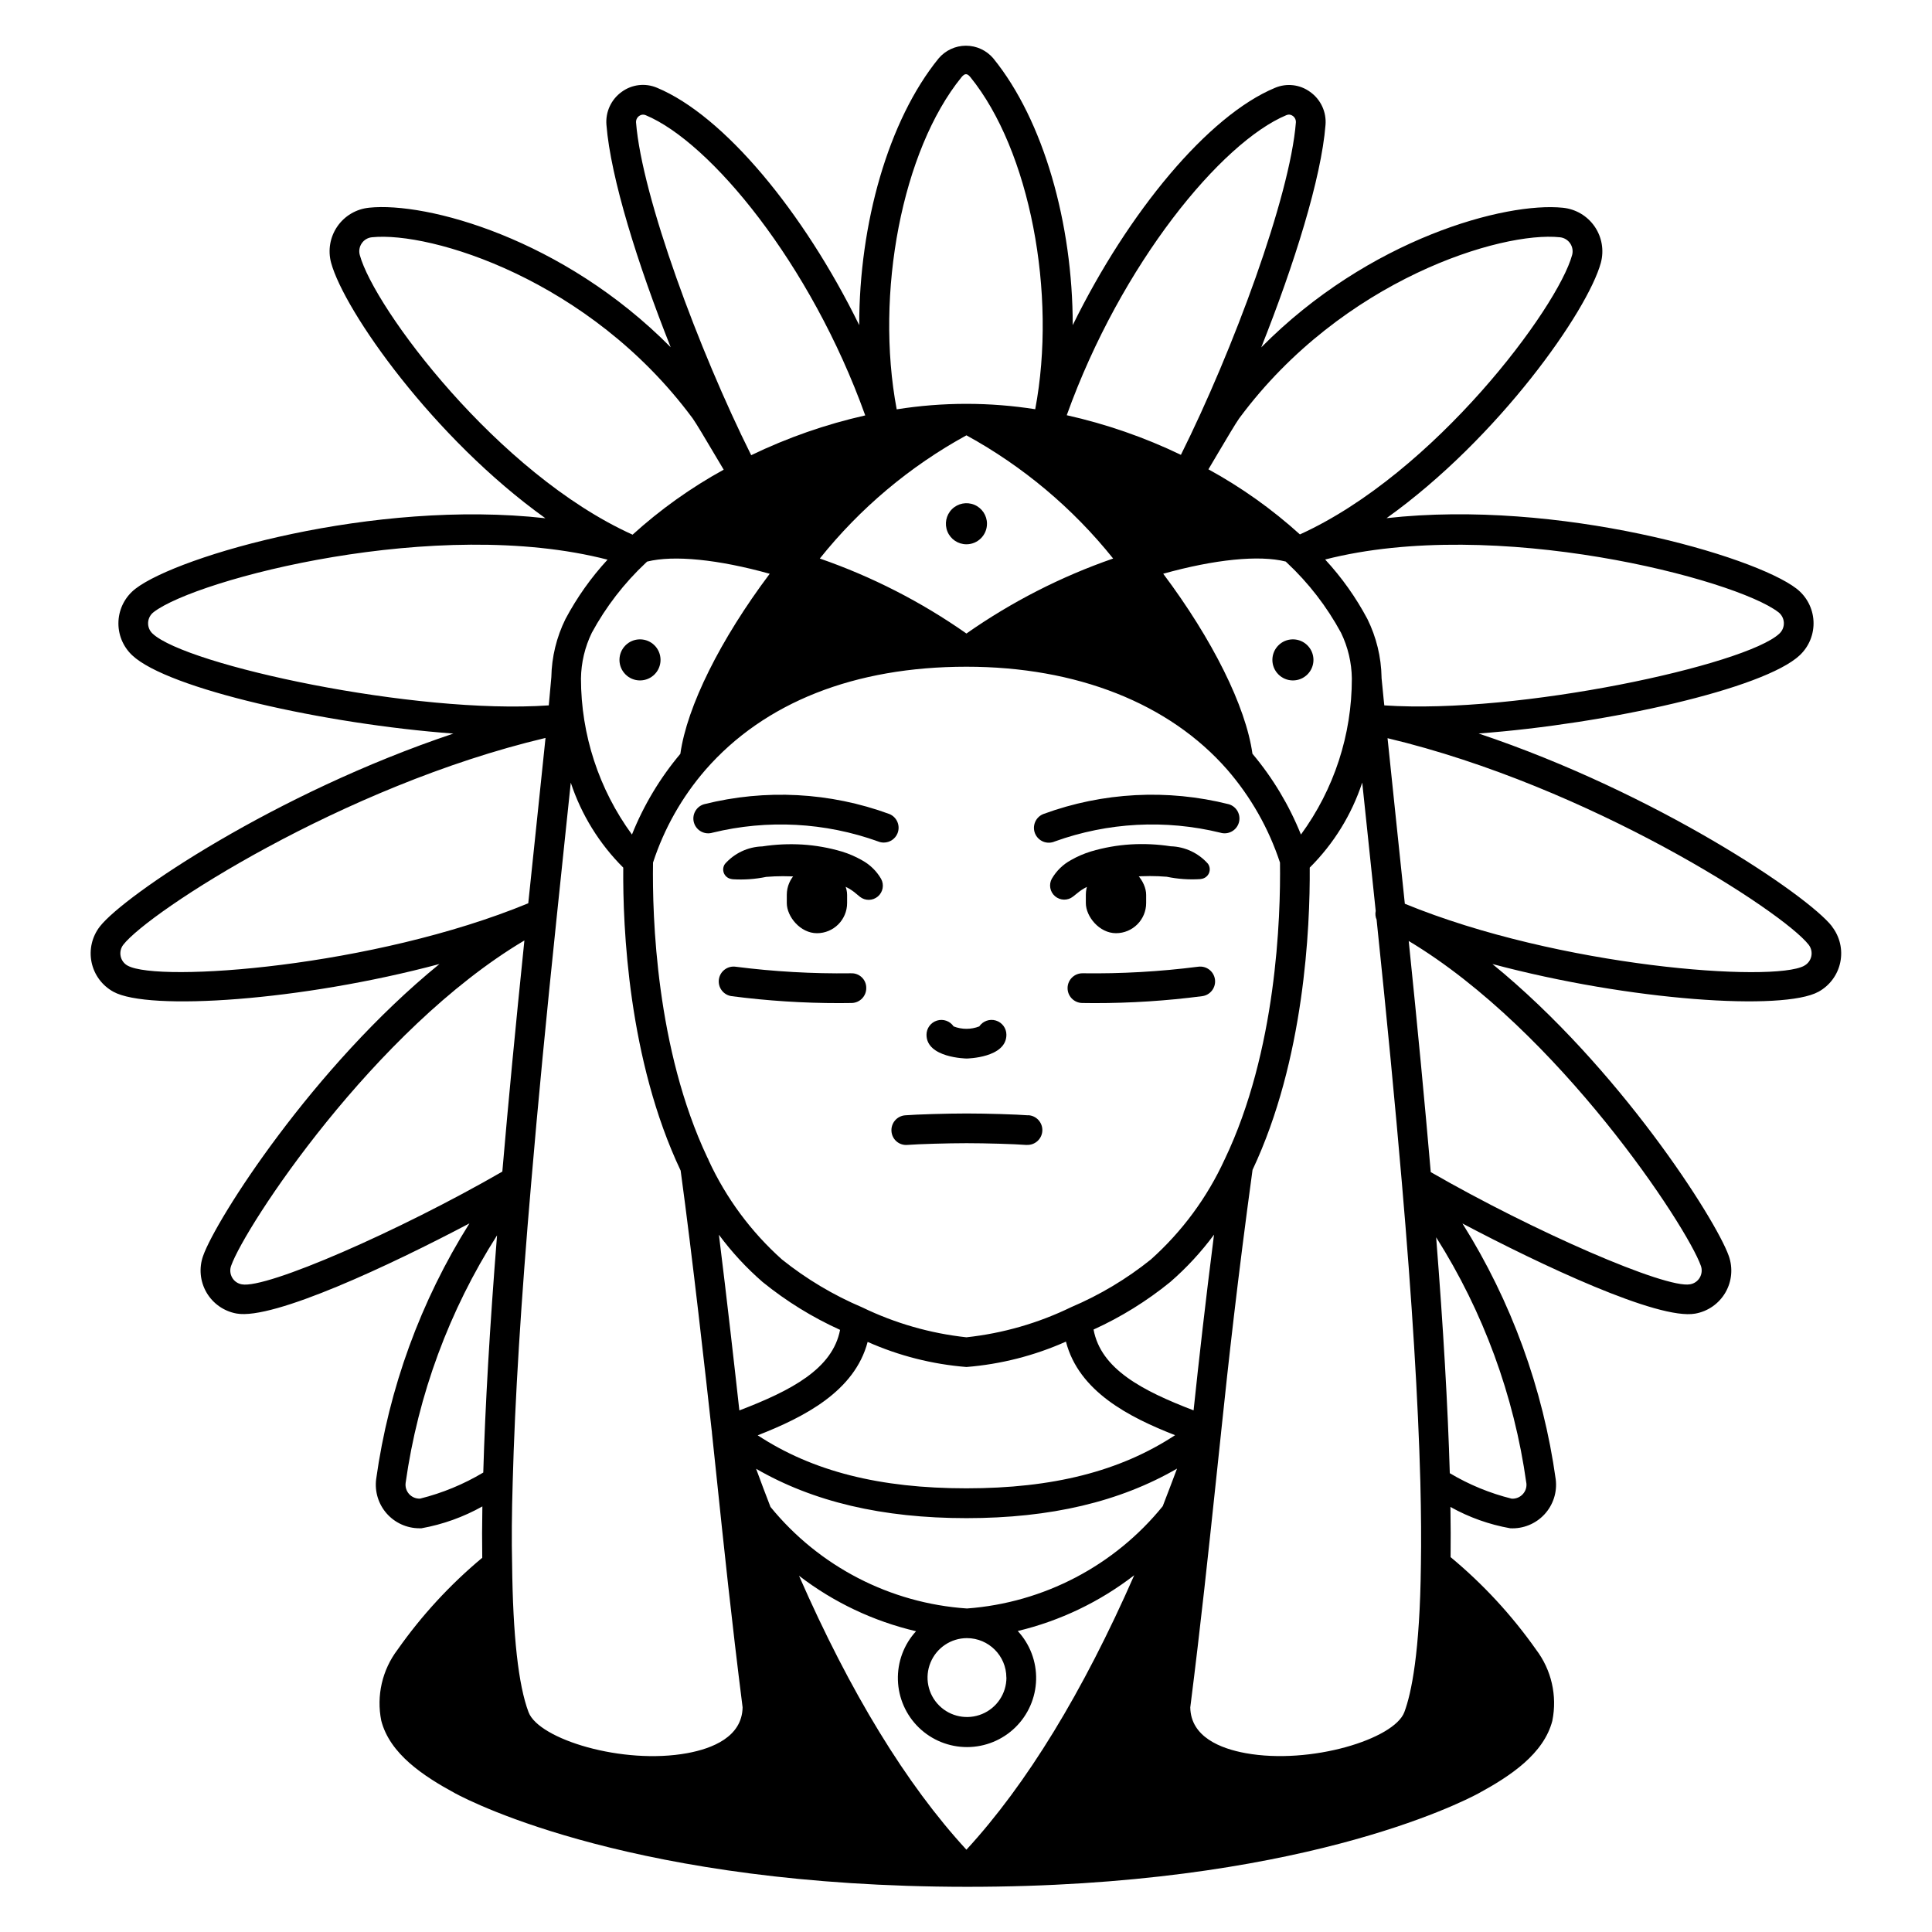 <?xml version="1.0" encoding="UTF-8"?>
<!-- Uploaded to: SVG Repo, www.svgrepo.com, Generator: SVG Repo Mixer Tools -->
<svg fill="#000000" width="800px" height="800px" version="1.1" viewBox="144 144 512 512" xmlns="http://www.w3.org/2000/svg">
 <g>
  <path d="m422.76 376.85c1.207-2.078 2.961-3.781 5.074-4.926 1.668-0.953 3.441-1.719 5.281-2.281 3.43-1.02 6.969-1.648 10.543-1.867 3.535-0.207 7.082-0.043 10.582 0.496 3.797 0.113 7.379 1.797 9.891 4.644 0.5 0.715 0.605 1.633 0.273 2.441-0.332 0.805-1.055 1.387-1.91 1.543l-0.441 0.074c-2.965 0.188-5.945-0.023-8.852-0.625-2.977-0.246-5.965-0.246-8.941 0-2.941 0.172-5.856 0.656-8.695 1.453-1.285 0.367-2.547 0.824-3.769 1.367-0.781 0.398-1.516 0.883-2.191 1.445l-1.234 0.984c-1.406 1.117-3.398 1.082-4.766-0.078-1.367-1.16-1.719-3.125-0.844-4.688z"/>
  <path d="m439.75 373.15c4.414 0 7.992 4.414 7.992 7.992v2.172c0 4.414-3.578 7.992-7.992 7.992-4.414 0-7.992-4.414-7.992-7.992v-2.172c0-4.414 3.578-7.992 7.992-7.992z"/>
  <path d="m370.64 380.63c-0.676-0.562-1.41-1.047-2.191-1.445-1.227-0.543-2.484-1-3.773-1.367-2.836-0.789-5.754-1.27-8.695-1.434-2.973-0.246-5.961-0.246-8.934 0-2.91 0.602-5.891 0.812-8.855 0.625l-0.426-0.074c-0.859-0.148-1.586-0.73-1.922-1.539-0.332-0.805-0.23-1.73 0.273-2.445 2.512-2.848 6.09-4.531 9.887-4.644 3.5-0.539 7.047-0.703 10.586-0.496 3.57 0.219 7.109 0.848 10.539 1.867 1.84 0.562 3.613 1.328 5.281 2.281 2.113 1.145 3.871 2.848 5.078 4.926 0.875 1.562 0.52 3.527-0.844 4.688-1.367 1.16-3.363 1.195-4.766 0.078z"/>
  <path d="m360.5 391.31c-4.414 0-7.992-4.414-7.992-7.992v-2.172c0-4.414 3.578-7.992 7.992-7.992 4.414 0 7.992 4.414 7.992 7.992v2.172c0 4.414-3.578 7.992-7.992 7.992z"/>
  <path d="m472.3 362.04c0.301-1 0.191-2.078-0.301-3-0.496-0.922-1.336-1.605-2.34-1.906-16.258-4.094-33.375-3.195-49.121 2.578-0.988 0.375-1.785 1.137-2.207 2.109-0.422 0.973-0.434 2.074-0.035 3.055 0.402 0.98 1.184 1.762 2.164 2.16 0.98 0.398 2.082 0.383 3.055-0.039 14.074-5.07 29.332-5.879 43.863-2.332 1 0.309 2.082 0.203 3.004-0.289 0.926-0.492 1.613-1.332 1.918-2.336z"/>
  <path d="m381.85 364.84c0.812-2.012-0.152-4.297-2.156-5.117-15.742-5.777-32.859-6.68-49.125-2.59-1.004 0.297-1.852 0.98-2.348 1.906-0.5 0.922-0.609 2.004-0.305 3.008 0.305 1.004 0.996 1.844 1.922 2.336 0.93 0.492 2.012 0.594 3.016 0.281 14.531-3.543 29.789-2.734 43.867 2.332 0.469 0.195 0.977 0.293 1.484 0.293 1.602 0 3.043-0.969 3.644-2.449z"/>
  <path d="m461.53 400.19c-10.141 1.297-20.355 1.879-30.574 1.738-2.176-0.051-3.981 1.668-4.035 3.84-0.051 2.176 1.668 3.981 3.84 4.035 0.168 0 1.324 0.031 3.215 0.031 9.578 0.012 19.141-0.605 28.637-1.844 1.035-0.141 1.973-0.688 2.602-1.523 0.633-0.832 0.906-1.883 0.762-2.918-0.145-1.035-0.691-1.969-1.527-2.598-0.832-0.633-1.883-0.902-2.918-0.758z"/>
  <path d="m369.54 401.93c-10.223 0.137-20.441-0.441-30.582-1.738-1.031-0.145-2.082 0.125-2.918 0.758-0.836 0.629-1.383 1.562-1.527 2.598s0.129 2.086 0.762 2.918c0.633 0.836 1.566 1.383 2.602 1.523 9.496 1.238 19.062 1.855 28.641 1.844 1.895 0 3.047-0.027 3.215-0.031 2.172-0.055 3.891-1.859 3.836-4.031 0-1.051-0.434-2.055-1.195-2.781-0.762-0.723-1.785-1.105-2.832-1.059z"/>
  <path d="m319.05 318.88c0 3.004-2.438 5.441-5.445 5.441-3.004 0-5.441-2.438-5.441-5.441 0-3.008 2.438-5.445 5.441-5.445 3.008 0 5.445 2.438 5.445 5.445"/>
  <path d="m400.16 424.52c0.102 0 10.547-0.168 10.547-6.297 0.004-1.73-1.125-3.258-2.777-3.766-1.648-0.508-3.441 0.121-4.414 1.551-2.184 0.855-4.609 0.855-6.797 0-0.973-1.43-2.762-2.055-4.41-1.543-1.652 0.508-2.777 2.035-2.777 3.762 0 6.125 10.523 6.293 10.629 6.293z"/>
  <path d="m416.45 439.57c-3.086-0.246-11.02-0.484-16.297-0.484-5.195 0-13.266 0.238-16.297 0.484h0.004c-1.039 0.086-2.004 0.578-2.68 1.371-0.68 0.797-1.012 1.828-0.93 2.867 0.074 1.047 0.562 2.019 1.363 2.699 0.797 0.68 1.836 1.004 2.883 0.906 2.812-0.223 10.719-0.457 15.66-0.457 5.035 0 12.793 0.227 15.664 0.457 0.105 0.008 0.215 0.008 0.32 0 2.172 0.086 4.004-1.605 4.09-3.777 0.086-2.176-1.605-4.008-3.781-4.094z"/>
  <path d="m492.08 318.88c0 3.004-2.438 5.441-5.445 5.441-3.004 0-5.441-2.438-5.441-5.441 0-3.008 2.438-5.445 5.441-5.445 3.008 0 5.445 2.438 5.445 5.445"/>
  <path d="m405.56 282.8c0-2.203-1.324-4.188-3.359-5.031-2.035-0.84-4.375-0.375-5.934 1.18-1.555 1.559-2.019 3.898-1.18 5.934 0.844 2.035 2.828 3.359 5.031 3.359 3.004 0 5.441-2.438 5.441-5.441z"/>
  <path d="m629.5 389.5c-6.469-8.266-46.469-35.305-93.656-51.117 34.102-2.527 75.668-11.855 85.113-20.738h-0.004c2.484-2.332 3.816-5.641 3.644-9.043-0.172-3.406-1.832-6.562-4.535-8.633-11.293-8.691-63.094-23.746-108.61-18.652 29.699-21.219 53.309-54.922 56.797-67.699h-0.004c0.883-3.289 0.273-6.801-1.66-9.605-1.934-2.801-5.004-4.613-8.391-4.957-15.203-1.574-51.391 8.133-79.949 37 8.77-22.043 15.91-44.871 17.027-58.914v-0.004c0.293-3.438-1.25-6.773-4.062-8.773-2.695-1.984-6.242-2.394-9.324-1.086-17.711 7.371-38.84 32.84-53.602 62.887 0-26.871-7.703-54.27-21.047-70.695h0.004c-1.809-2.133-4.469-3.363-7.266-3.359-2.797 0.008-5.453 1.246-7.25 3.387-13.324 16.406-21.035 43.797-21.023 70.664-14.758-30.07-35.891-55.539-53.578-62.902-3.09-1.316-6.641-0.91-9.352 1.074-2.805 2-4.348 5.332-4.059 8.766 1.117 14.039 8.266 36.887 17.023 58.918-28.551-28.844-64.699-38.574-79.93-36.977v0.004c-3.394 0.336-6.473 2.152-8.41 4.965s-2.543 6.332-1.648 9.629c3.481 12.762 27.086 46.445 56.785 67.699-45.504-5.117-97.309 9.965-108.6 18.656-2.707 2.07-4.367 5.227-4.539 8.629-0.172 3.406 1.164 6.711 3.648 9.043 9.445 8.887 51.008 18.211 85.109 20.738-47.184 15.793-87.191 42.836-93.668 51.105-2.094 2.684-2.906 6.152-2.219 9.488 0.691 3.336 2.809 6.199 5.797 7.832 9.277 5.117 49.73 2.445 86.398-7.356-33.523 27.309-59.23 67.699-62.633 77.352v-0.004c-1.141 3.207-0.812 6.754 0.898 9.695 1.707 2.941 4.625 4.984 7.973 5.582 9.766 1.762 40.988-12.949 61.699-23.883h0.004c-12.934 20.594-21.355 43.691-24.715 67.777-0.418 3.289 0.594 6.598 2.781 9.09 2.191 2.488 5.344 3.918 8.656 3.926h0.57c5.664-1.02 11.121-2.977 16.141-5.793-0.09 4.91-0.098 9.426-0.031 13.609h-0.004c-8.512 7.098-16.059 15.281-22.434 24.348-4.07 5.359-5.648 12.207-4.328 18.805 2.277 8.844 11.164 14.691 19.555 19.25 4.688 2.535 48.285 24.754 135.62 24.797 87.332 0.043 130.96-22.262 135.67-24.797 8.371-4.559 17.238-10.41 19.52-19.25h-0.008c1.324-6.59-0.242-13.434-4.301-18.793-6.441-9.141-14.062-17.391-22.668-24.531 0.051-4.019 0.031-8.43-0.043-13.297 4.93 2.758 10.285 4.668 15.848 5.652 3.41 0.176 6.727-1.168 9.051-3.668 2.328-2.5 3.426-5.902 3.004-9.293-3.356-24.098-11.781-47.211-24.719-67.812 20.703 10.934 51.848 25.652 61.68 23.887h0.004c3.359-0.594 6.285-2.637 8-5.586 1.715-2.949 2.039-6.504 0.891-9.719-3.406-9.637-29.125-50.035-62.633-77.344 36.668 9.797 77.121 12.457 86.391 7.359v0.004c2.988-1.633 5.109-4.496 5.797-7.832 0.691-3.336-0.121-6.805-2.219-9.488zm-14.246-83.293c0.883 0.664 1.426 1.684 1.484 2.785 0.059 1.102-0.375 2.172-1.184 2.922-8.859 8.336-69.191 21.43-104.7 19.02l-0.188-1.789c-0.207-2.059-0.395-4-0.539-5.473v-0.16-0.031 0.004c-0.094-5.359-1.375-10.629-3.746-15.43-3.039-5.723-6.805-11.027-11.203-15.781 45.082-11.539 108.77 5.234 120.07 13.934zm-241.32 193.41c8.289 3.684 17.141 5.93 26.18 6.652 9.109-0.73 18.027-3.004 26.371-6.727 3.406 13.199 16.684 20.016 28.926 24.797-14.586 9.574-32.375 14.082-55.312 14.082-22.941 0.004-40.758-4.496-55.301-14.047 12.297-4.816 25.676-11.629 29.137-24.758zm-33.996 18.156c-1.211-10.98-3.285-29.371-5.418-46.551 3.391 4.586 7.273 8.781 11.578 12.523 6.273 5.09 13.172 9.352 20.531 12.684-1.996 10.367-12.98 16.094-26.691 21.348zm93.867-21.43c7.285-3.309 14.117-7.543 20.32-12.594 4.316-3.746 8.203-7.953 11.602-12.547-2.285 17.898-3.973 32.938-5.414 46.562-13.652-5.231-24.57-10.957-26.508-21.422zm15.168-18.551c-6.406 5.144-13.496 9.383-21.059 12.598-8.738 4.254-18.141 6.961-27.801 8.008-9.586-1.039-18.918-3.719-27.594-7.922-7.641-3.238-14.805-7.508-21.285-12.695-8.184-7.316-14.785-16.23-19.398-26.195-0.098-0.301-0.227-0.594-0.395-0.863-13.555-28.734-14.609-63.719-14.383-78.125 2.949-9.051 7.684-17.414 13.918-24.602 15.605-17.867 39.52-27.309 69.137-27.309 29.203 0 53.758 9.699 69.141 27.305 6.234 7.195 10.98 15.559 13.957 24.605 0.195 14.531-0.922 49.965-14.652 78.641h-0.004c-4.625 10.105-11.293 19.148-19.582 26.555zm-151.01-153.98c0.055-4.199 1.035-8.34 2.871-12.117 3.742-6.902 8.57-13.156 14.297-18.527l0.363-0.34c7.035-1.766 18.824-0.586 32.488 3.227-13.07 17.402-21.922 35.164-23.68 47.711v0.004c-5.387 6.402-9.715 13.625-12.828 21.395-8.77-11.996-13.5-26.469-13.512-41.328zm63.297-31.801v0.004c10.664-13.344 23.871-24.441 38.855-32.648 14.984 8.215 28.195 19.309 38.879 32.648-13.816 4.793-26.902 11.48-38.879 19.875-11.969-8.395-25.047-15.086-38.855-19.875zm114.65 51.738c-1.746-12.527-10.586-30.285-23.645-47.703 13.652-3.809 25.434-5 32.457-3.231 0.105 0.098 0.242 0.234 0.34 0.32l-0.004-0.004c5.742 5.375 10.578 11.637 14.324 18.555 1.836 3.777 2.816 7.914 2.871 12.113v0.039c0.012 14.859-4.711 29.34-13.492 41.328-3.121-7.773-7.461-15.004-12.852-21.418zm81.477-136.87h-0.004c1.094 0.105 2.086 0.688 2.711 1.594 0.625 0.902 0.824 2.035 0.539 3.098-3.816 13.996-36.402 57.82-72.141 74.055-7.379-6.68-15.516-12.469-24.246-17.25 0.824-1.371 1.758-2.945 2.754-4.652 1.996-3.367 4.461-7.531 5.422-8.887h0.004c0.047-0.055 0.09-0.113 0.129-0.172 27.281-36.691 69.359-49.43 84.836-47.785zm-72.449-32.375c0.555-0.234 1.188-0.152 1.664 0.215 0.562 0.398 0.875 1.066 0.82 1.754-1.574 19.68-16.672 60.391-30.469 88.066-9.652-4.641-19.801-8.164-30.254-10.5 14.449-40.246 41.023-72.367 58.238-79.535zm-86.129-10.047c0.887-1.07 1.5-1.043 2.34-0.027 15.742 19.391 23 57.332 17.195 88.02-6-0.941-12.062-1.418-18.133-1.426h-0.219c-6.148 0.008-12.285 0.492-18.355 1.457-5.805-30.695 1.43-68.656 17.172-88.023zm-86.25 12.008c-0.047-0.691 0.273-1.352 0.84-1.746 0.488-0.367 1.133-0.445 1.691-0.203 17.18 7.16 43.766 39.309 58.207 79.574-10.441 2.352-20.582 5.887-30.223 10.543-13.801-27.672-28.945-68.438-30.516-88.168zm-73.211 35.133h0.004c-0.305-1.078-0.105-2.234 0.535-3.148 0.625-0.906 1.621-1.48 2.719-1.574 15.508-1.574 57.539 11.094 84.797 47.789v-0.004c0.035 0.055 0.078 0.105 0.121 0.156 0.957 1.348 3.434 5.512 5.434 8.902 1.035 1.746 1.996 3.363 2.828 4.75-8.691 4.781-16.797 10.562-24.145 17.227-35.801-16.168-68.477-60.105-72.289-74.098zm-54.91 100.32c-0.809-0.75-1.246-1.82-1.188-2.926 0.059-1.102 0.602-2.121 1.484-2.785 11.32-8.711 75.18-25.535 120.27-13.887-4.379 4.75-8.125 10.043-11.156 15.746-2.363 4.793-3.641 10.047-3.738 15.391-0.191 2.277-0.422 4.781-0.68 7.477-35.461 2.481-96.105-10.66-104.99-19.016zm-6.594 88.004c-0.965-0.52-1.652-1.441-1.871-2.516-0.223-1.074 0.039-2.191 0.715-3.055 6.824-8.723 58.051-42.027 111.88-54.789-0.695 6.867-1.508 14.562-2.398 23.027-0.688 6.539-1.426 13.535-2.176 20.793-41.082 16.941-97.969 21.035-106.14 16.539zm94.227 134.32c-5.207 3.113-10.84 5.438-16.723 6.906-1.102 0.059-2.168-0.379-2.914-1.191-0.742-0.812-1.086-1.914-0.934-3.004 3.289-23.336 11.551-45.695 24.223-65.566-1.918 24.082-3.141 45.168-3.652 62.855zm-63.984-49.875c-1.07-0.18-2.004-0.824-2.547-1.762-0.559-0.957-0.668-2.109-0.289-3.152 3.68-10.414 37.848-62.516 77.719-86.219-2.363 22.918-4.285 43.047-5.848 61.254-27.449 15.828-62.516 31.109-69.035 29.879zm118.05 124.24c-17.148 3.148-39.359-3.695-42.066-10.859-2.707-7.164-4.152-20.305-4.356-39.168-0.148-6.394-0.094-13.523 0.156-21.805 0.562-21.469 2.211-48.176 4.91-79.398 1.754-20.68 3.981-43.844 6.801-70.816 0.84-8.125 1.656-15.883 2.418-23.137 0.445-4.207 0.863-8.176 1.262-12.016l-0.004 0.004c2.805 8.492 7.57 16.207 13.91 22.52-0.141 15.777 1.32 50.977 15.211 80.293 3.109 22.746 6.762 55.496 8.199 68.621 0.02 0.18 0.043 0.359 0.07 0.523 0 0.094 0 0.191 0.02 0.285v0.059l1.18 11.184c1.969 18.805 4 38.25 6.949 61.578-0.152 7.832-8.039 10.914-14.66 12.133zm73.996 25.609c-15.969-17.348-30.824-41.688-44.387-72.625 9.176 7.055 19.75 12.066 31.016 14.703-3.227 3.516-4.949 8.152-4.809 12.926 0.141 4.769 2.137 9.297 5.562 12.617 3.43 3.32 8.02 5.172 12.789 5.16 4.773-0.008 9.355-1.883 12.766-5.215 3.414-3.336 5.391-7.875 5.512-12.645 0.121-4.769-1.625-9.398-4.867-12.902 11.219-2.688 21.738-7.727 30.867-14.781-13.605 30.973-28.473 55.348-44.469 72.738zm10.582-45.637c0 4.227-2.547 8.039-6.453 9.656s-8.402 0.723-11.391-2.266c-2.992-2.988-3.887-7.484-2.266-11.391 1.617-3.91 5.43-6.457 9.656-6.457 5.758 0.02 10.422 4.684 10.434 10.445zm41.457-45.469h0.004c-12.816 15.824-31.598 25.652-51.906 27.156h-0.031c-20.328-1.379-39.176-11.121-52.051-26.914-1.285-3.293-2.555-6.691-3.812-10.109 15.098 8.734 33.43 13.082 55.758 13.082s40.648-4.359 55.793-13.125c-1.262 3.34-2.508 6.66-3.769 9.898zm68.383 15.512c-0.254 23.336-2.531 34.156-4.394 39.121-2.684 7.152-24.867 13.98-42.031 10.867-6.644-1.207-14.562-4.289-14.695-12.125 2.824-22.352 4.801-41.074 6.719-59.18l1.441-13.605v-0.047c2.008-19.176 4.414-40.895 8.34-69.621 13.758-29.168 15.27-64.336 15.156-80.102v-0.004c6.348-6.312 11.113-14.035 13.914-22.535 0.43 4.086 0.875 8.312 1.348 12.805 0.699 6.691 1.453 13.805 2.223 21.211v-0.004c-0.164 0.781-0.082 1.59 0.238 2.32 2.754 26.418 4.938 49.223 6.691 69.668 2.688 31.16 4.328 57.859 4.902 79.391 0.207 8.48 0.254 15.621 0.148 21.84zm27.945-21.625c0.148 1.09-0.203 2.184-0.957 2.988-0.75 0.812-1.828 1.246-2.934 1.18-5.769-1.434-11.293-3.707-16.398-6.75-0.516-17.645-1.727-38.617-3.617-62.52 12.504 19.754 20.652 41.945 23.898 65.098zm46.246-57.555v-0.004c0.375 1.043 0.266 2.195-0.293 3.148-0.547 0.945-1.492 1.594-2.57 1.77-6.441 1.207-41.301-13.945-68.719-29.734-1.574-18.238-3.488-38.367-5.84-61.246 39.719 23.805 73.738 75.676 77.414 86.059zm27.398-79.508c-8.145 4.488-64.789 0.422-105.85-16.426-0.727-7.016-1.441-13.777-2.109-20.145-0.922-8.715-1.754-16.664-2.473-23.734 53.723 12.816 104.77 46.02 111.58 54.711 0.684 0.863 0.949 1.984 0.727 3.059-0.223 1.078-0.91 2.004-1.879 2.523z"/>
 </g>
</svg>